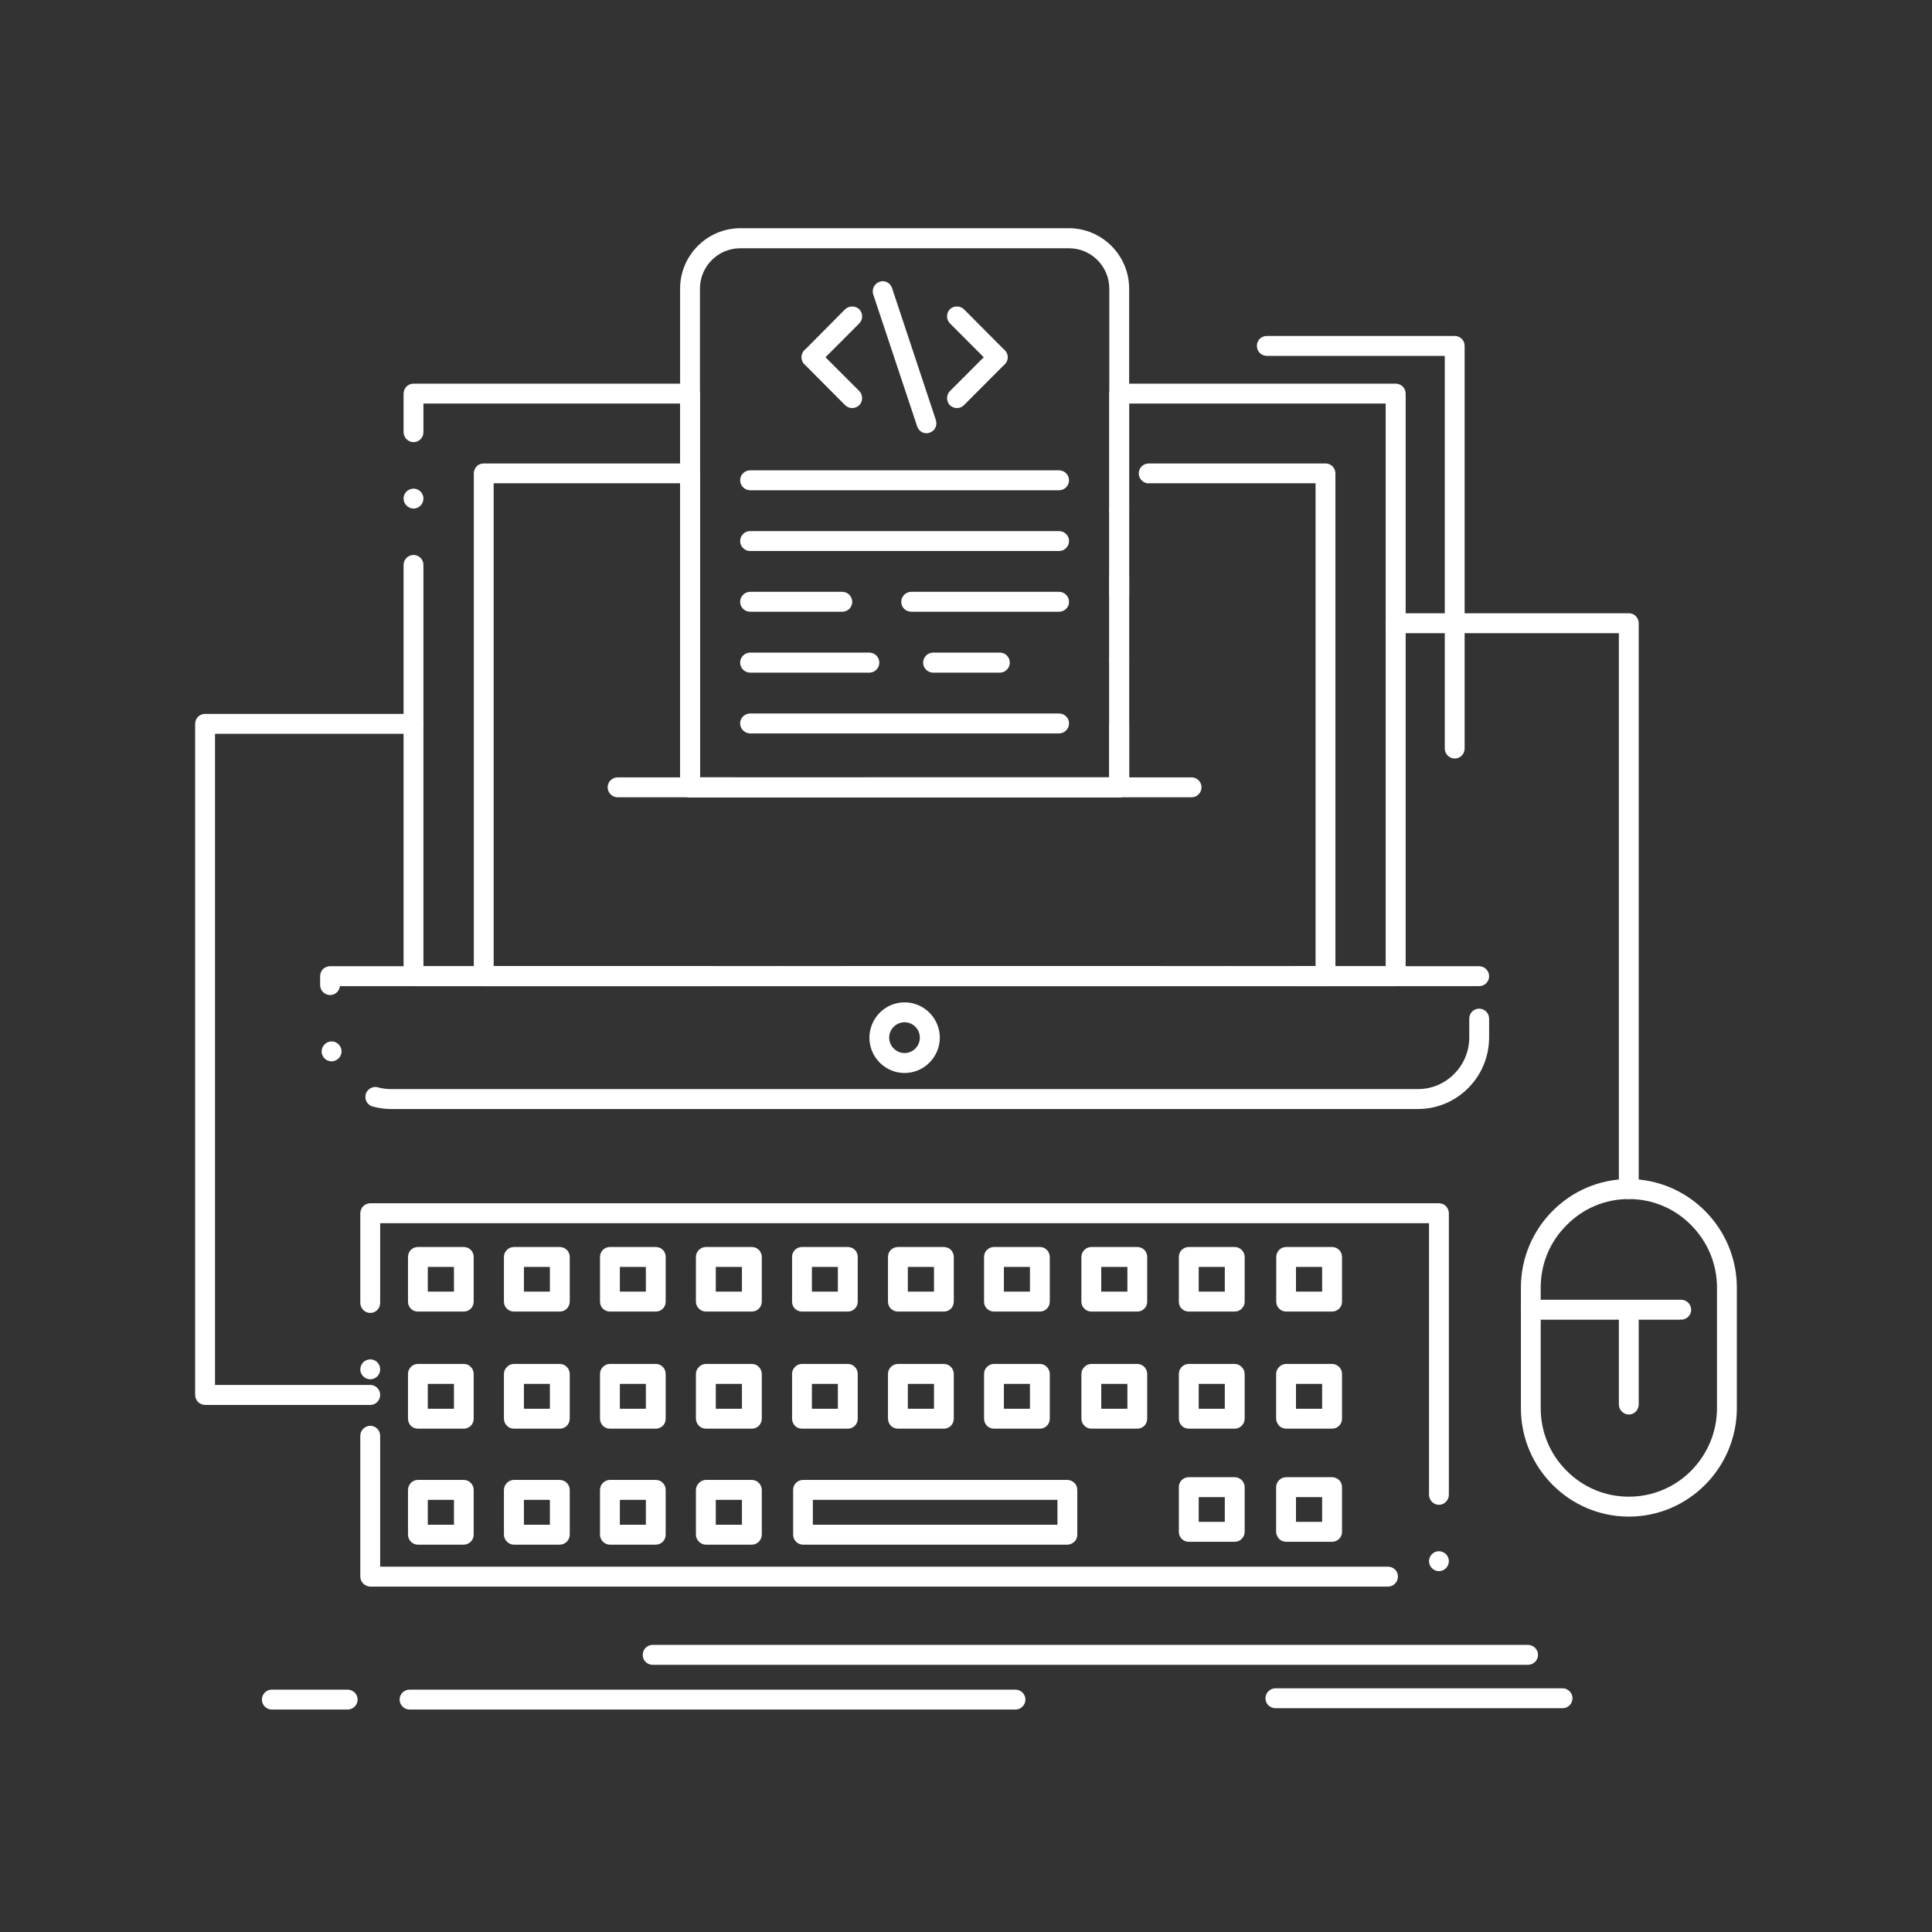 <svg xmlns="http://www.w3.org/2000/svg" xmlns:xlink="http://www.w3.org/1999/xlink" width="112.5" viewBox="0 0 112.5 112.5" height="112.5" preserveAspectRatio="xMidYMid meet"><rect x="0" y="0" width="112.5" height="112.5" fill="#333333" stroke="none"/><defs><clipPath id="clip-0"><path d="M 39 13.297 L 66 13.297 L 66 47 L 39 47 Z M 39 13.297 " clip-rule="nonzero"></path></clipPath><clipPath id="clip-1"><path d="M 88 68 L 101.25 68 L 101.25 89 L 88 89 Z M 88 68 " clip-rule="nonzero"></path></clipPath><clipPath id="clip-2"><path d="M 11.25 41 L 25 41 L 25 82 L 11.25 82 Z M 11.25 41 " clip-rule="nonzero"></path></clipPath><clipPath id="clip-3"><path d="M 23 98 L 60 98 L 60 99.547 L 23 99.547 Z M 23 98 " clip-rule="nonzero"></path></clipPath><clipPath id="clip-4"><path d="M 15 98 L 21 98 L 21 99.547 L 15 99.547 Z M 15 98 " clip-rule="nonzero"></path></clipPath><clipPath id="clip-5"><path d="M 73 98 L 92 98 L 92 99.547 L 73 99.547 Z M 73 98 " clip-rule="nonzero"></path></clipPath></defs><g clip-path="url(#clip-0)"><path fill="rgb(100%, 100%, 100%)" d="M 46.551 46.426 C 46.23 46.426 45.969 46.164 45.969 45.844 C 45.969 45.523 46.23 45.266 46.551 45.266 C 46.871 45.266 47.125 45.523 47.125 45.844 C 47.125 46.164 46.871 46.426 46.551 46.426 Z M 65.168 46.426 L 50.398 46.426 C 50.082 46.426 49.824 46.164 49.824 45.844 C 49.824 45.523 50.082 45.266 50.398 45.266 L 64.594 45.266 L 64.594 16.809 C 64.594 15.512 63.543 14.457 62.25 14.457 L 43.098 14.457 C 41.809 14.457 40.758 15.512 40.758 16.809 L 40.758 45.266 L 42.691 45.266 C 43.012 45.266 43.273 45.523 43.273 45.844 C 43.273 46.164 43.012 46.426 42.691 46.426 L 40.184 46.426 C 40.023 46.426 39.879 46.363 39.77 46.258 C 39.664 46.148 39.602 46.004 39.602 45.844 L 39.602 16.809 C 39.602 14.871 41.172 13.297 43.098 13.289 L 62.25 13.289 C 64.18 13.297 65.75 14.871 65.75 16.809 L 65.75 45.844 C 65.75 46.004 65.688 46.148 65.582 46.258 C 65.473 46.363 65.328 46.426 65.168 46.426 " fill-opacity="1" fill-rule="nonzero"></path></g><path fill="rgb(100%, 100%, 100%)" d="M 69.383 46.426 L 35.965 46.426 C 35.648 46.426 35.383 46.164 35.383 45.844 C 35.383 45.523 35.648 45.266 35.965 45.266 L 69.383 45.266 C 69.703 45.266 69.965 45.523 69.965 45.844 C 69.965 46.164 69.703 46.426 69.383 46.426 " fill-opacity="1" fill-rule="nonzero"></path><path fill="rgb(100%, 100%, 100%)" d="M 61.668 28.547 L 43.68 28.547 C 43.363 28.547 43.098 28.285 43.098 27.965 C 43.098 27.645 43.363 27.387 43.68 27.387 L 61.668 27.387 C 61.988 27.387 62.25 27.645 62.25 27.965 C 62.25 28.285 61.988 28.547 61.668 28.547 " fill-opacity="1" fill-rule="nonzero"></path><path fill="rgb(100%, 100%, 100%)" d="M 61.668 32.086 L 43.68 32.086 C 43.363 32.086 43.098 31.82 43.098 31.508 C 43.098 31.18 43.363 30.926 43.68 30.926 L 61.668 30.926 C 61.988 30.926 62.25 31.18 62.25 31.508 C 62.25 31.82 61.988 32.086 61.668 32.086 " fill-opacity="1" fill-rule="nonzero"></path><path fill="rgb(100%, 100%, 100%)" d="M 61.668 35.621 L 53.062 35.621 C 52.742 35.621 52.48 35.367 52.48 35.047 C 52.48 34.727 52.742 34.461 53.062 34.461 L 61.668 34.461 C 61.988 34.461 62.25 34.727 62.25 35.047 C 62.25 35.367 61.988 35.621 61.668 35.621 " fill-opacity="1" fill-rule="nonzero"></path><path fill="rgb(100%, 100%, 100%)" d="M 50.625 39.168 L 43.68 39.168 C 43.363 39.168 43.098 38.902 43.098 38.586 C 43.098 38.266 43.363 38 43.68 38 L 50.625 38 C 50.941 38 51.203 38.266 51.203 38.586 C 51.203 38.902 50.941 39.168 50.625 39.168 " fill-opacity="1" fill-rule="nonzero"></path><path fill="rgb(100%, 100%, 100%)" d="M 61.668 42.707 L 43.68 42.707 C 43.363 42.707 43.098 42.441 43.098 42.121 C 43.098 41.801 43.363 41.547 43.68 41.547 L 61.668 41.547 C 61.988 41.547 62.25 41.801 62.25 42.121 C 62.25 42.441 61.988 42.707 61.668 42.707 " fill-opacity="1" fill-rule="nonzero"></path><path fill="rgb(100%, 100%, 100%)" d="M 58.227 39.168 L 54.328 39.168 C 54.02 39.168 53.754 38.902 53.754 38.586 C 53.754 38.266 54.02 38 54.328 38 L 58.227 38 C 58.539 38 58.801 38.266 58.801 38.586 C 58.801 38.902 58.539 39.168 58.227 39.168 " fill-opacity="1" fill-rule="nonzero"></path><path fill="rgb(100%, 100%, 100%)" d="M 49.047 35.621 L 43.68 35.621 C 43.363 35.621 43.098 35.367 43.098 35.047 C 43.098 34.727 43.363 34.461 43.68 34.461 L 49.047 34.461 C 49.363 34.461 49.625 34.727 49.625 35.047 C 49.625 35.367 49.363 35.621 49.047 35.621 " fill-opacity="1" fill-rule="nonzero"></path><path fill="rgb(100%, 100%, 100%)" d="M 47.25 21.379 C 47.102 21.379 46.957 21.32 46.844 21.211 C 46.734 21.105 46.68 20.953 46.68 20.801 C 46.68 20.648 46.734 20.496 46.844 20.395 L 49.211 18.008 C 49.438 17.793 49.809 17.793 50.035 18.008 C 50.258 18.242 50.258 18.609 50.035 18.832 L 47.66 21.211 C 47.555 21.32 47.402 21.379 47.25 21.379 " fill-opacity="1" fill-rule="nonzero"></path><path fill="rgb(100%, 100%, 100%)" d="M 49.625 23.762 C 49.469 23.762 49.324 23.699 49.211 23.594 L 46.844 21.211 C 46.734 21.105 46.68 20.953 46.68 20.801 C 46.68 20.648 46.734 20.496 46.844 20.395 C 47.059 20.168 47.441 20.168 47.66 20.395 L 50.035 22.77 C 50.145 22.883 50.199 23.027 50.199 23.18 C 50.199 23.34 50.145 23.484 50.035 23.594 C 49.922 23.699 49.777 23.762 49.625 23.762 " fill-opacity="1" fill-rule="nonzero"></path><path fill="rgb(100%, 100%, 100%)" d="M 58.098 21.379 C 57.941 21.379 57.797 21.32 57.691 21.211 L 55.316 18.832 C 55.207 18.723 55.148 18.578 55.148 18.426 C 55.148 18.266 55.207 18.121 55.309 18.008 C 55.531 17.793 55.914 17.793 56.129 18.008 L 58.504 20.395 C 58.73 20.617 58.73 20.984 58.504 21.211 C 58.395 21.32 58.25 21.379 58.098 21.379 " fill-opacity="1" fill-rule="nonzero"></path><path fill="rgb(100%, 100%, 100%)" d="M 55.723 23.762 C 55.566 23.762 55.422 23.699 55.309 23.594 C 55.207 23.484 55.148 23.34 55.148 23.18 C 55.148 23.027 55.207 22.883 55.316 22.77 L 57.691 20.395 C 57.898 20.168 58.281 20.168 58.504 20.395 C 58.73 20.617 58.73 20.984 58.504 21.211 L 56.129 23.594 C 56.027 23.699 55.875 23.762 55.723 23.762 " fill-opacity="1" fill-rule="nonzero"></path><path fill="rgb(100%, 100%, 100%)" d="M 53.953 25.227 L 53.945 25.227 C 53.699 25.227 53.484 25.066 53.406 24.828 L 50.848 17.145 C 50.75 16.84 50.918 16.512 51.215 16.41 C 51.277 16.383 51.34 16.375 51.395 16.375 C 51.645 16.375 51.867 16.535 51.945 16.777 L 54.496 24.461 C 54.543 24.609 54.535 24.762 54.465 24.906 C 54.402 25.043 54.281 25.148 54.129 25.195 C 54.074 25.219 54.012 25.227 53.953 25.227 " fill-opacity="1" fill-rule="nonzero"></path><path fill="rgb(100%, 100%, 100%)" d="M 21.562 80.316 C 21.246 80.316 20.98 80.055 20.98 79.742 C 20.98 79.414 21.246 79.156 21.562 79.156 C 21.883 79.156 22.137 79.414 22.137 79.742 C 22.137 80.055 21.883 80.316 21.562 80.316 Z M 83.785 87.625 C 83.477 87.625 83.211 87.359 83.211 87.039 L 83.211 71.227 L 22.137 71.227 L 22.137 75.867 C 22.137 76.188 21.883 76.453 21.562 76.453 C 21.246 76.453 20.98 76.188 20.98 75.867 L 20.98 70.652 C 20.98 70.5 21.047 70.348 21.148 70.234 C 21.262 70.129 21.414 70.066 21.562 70.066 L 83.785 70.066 C 83.945 70.066 84.09 70.129 84.199 70.234 C 84.305 70.348 84.367 70.5 84.367 70.652 L 84.367 87.039 C 84.367 87.359 84.105 87.625 83.785 87.625 Z M 83.785 91.488 C 83.477 91.488 83.211 91.227 83.211 90.906 C 83.211 90.586 83.477 90.328 83.785 90.328 C 84.105 90.328 84.367 90.586 84.367 90.906 C 84.367 91.227 84.105 91.488 83.785 91.488 Z M 80.82 92.387 L 21.562 92.387 C 21.414 92.387 21.262 92.32 21.148 92.211 C 21.047 92.105 20.98 91.953 20.98 91.801 L 20.98 83.605 C 20.98 83.289 21.246 83.023 21.562 83.023 C 21.883 83.023 22.137 83.289 22.137 83.605 L 22.137 91.227 L 80.82 91.227 C 81.148 91.227 81.402 91.48 81.402 91.801 C 81.402 92.121 81.148 92.387 80.82 92.387 " fill-opacity="1" fill-rule="nonzero"></path><path fill="rgb(100%, 100%, 100%)" d="M 47.332 88.785 L 61.574 88.785 L 61.574 87.336 L 47.332 87.336 Z M 62.156 89.945 L 46.758 89.945 C 46.605 89.945 46.453 89.883 46.352 89.77 C 46.238 89.664 46.184 89.512 46.184 89.359 L 46.184 86.762 C 46.184 86.609 46.238 86.457 46.352 86.352 C 46.453 86.238 46.605 86.176 46.758 86.176 L 62.156 86.176 C 62.309 86.176 62.449 86.238 62.562 86.352 C 62.676 86.457 62.73 86.609 62.73 86.762 L 62.73 89.359 C 62.73 89.512 62.676 89.664 62.562 89.77 C 62.449 89.883 62.309 89.945 62.156 89.945 " fill-opacity="1" fill-rule="nonzero"></path><path fill="rgb(100%, 100%, 100%)" d="M 41.68 88.785 L 43.203 88.785 L 43.203 87.336 L 41.68 87.336 Z M 43.777 89.945 L 41.105 89.945 C 40.957 89.945 40.805 89.883 40.699 89.77 C 40.59 89.664 40.523 89.512 40.523 89.359 L 40.523 86.762 C 40.523 86.609 40.59 86.457 40.699 86.352 C 40.805 86.238 40.957 86.176 41.105 86.176 L 43.777 86.176 C 43.938 86.176 44.078 86.238 44.191 86.352 C 44.293 86.457 44.359 86.609 44.359 86.762 L 44.359 89.359 C 44.359 89.512 44.293 89.664 44.191 89.77 C 44.078 89.883 43.938 89.945 43.777 89.945 " fill-opacity="1" fill-rule="nonzero"></path><path fill="rgb(100%, 100%, 100%)" d="M 36.094 88.785 L 37.609 88.785 L 37.609 87.336 L 36.094 87.336 Z M 38.191 89.945 L 35.512 89.945 C 35.359 89.945 35.219 89.883 35.105 89.77 C 35 89.664 34.938 89.512 34.938 89.359 L 34.938 86.762 C 34.938 86.609 35 86.457 35.105 86.352 C 35.219 86.238 35.359 86.176 35.512 86.176 L 38.191 86.176 C 38.34 86.176 38.492 86.238 38.598 86.352 C 38.707 86.457 38.762 86.609 38.762 86.762 L 38.762 89.359 C 38.762 89.512 38.707 89.664 38.598 89.77 C 38.492 89.883 38.34 89.945 38.191 89.945 " fill-opacity="1" fill-rule="nonzero"></path><path fill="rgb(100%, 100%, 100%)" d="M 30.508 88.785 L 32.02 88.785 L 32.02 87.336 L 30.508 87.336 Z M 32.594 89.945 L 29.926 89.945 C 29.773 89.945 29.621 89.883 29.52 89.77 C 29.406 89.664 29.344 89.512 29.344 89.359 L 29.344 86.762 C 29.344 86.609 29.406 86.457 29.52 86.352 C 29.621 86.238 29.773 86.176 29.926 86.176 L 32.594 86.176 C 32.746 86.176 32.898 86.238 33.008 86.352 C 33.113 86.457 33.176 86.609 33.176 86.762 L 33.176 89.359 C 33.176 89.512 33.113 89.664 33.008 89.77 C 32.898 89.883 32.754 89.945 32.594 89.945 " fill-opacity="1" fill-rule="nonzero"></path><path fill="rgb(100%, 100%, 100%)" d="M 24.91 88.785 L 26.434 88.785 L 26.434 87.336 L 24.91 87.336 Z M 27.008 89.945 L 24.328 89.945 C 24.18 89.945 24.035 89.883 23.922 89.77 C 23.82 89.664 23.758 89.512 23.758 89.359 L 23.758 86.762 C 23.758 86.609 23.82 86.457 23.922 86.352 C 24.027 86.238 24.18 86.176 24.328 86.176 L 27.008 86.176 C 27.16 86.176 27.312 86.238 27.414 86.352 C 27.527 86.457 27.582 86.609 27.582 86.762 L 27.582 89.359 C 27.582 89.512 27.527 89.664 27.414 89.77 C 27.301 89.883 27.16 89.945 27.008 89.945 " fill-opacity="1" fill-rule="nonzero"></path><path fill="rgb(100%, 100%, 100%)" d="M 58.457 82.031 L 59.973 82.031 L 59.973 80.582 L 58.457 80.582 Z M 60.555 83.191 L 57.875 83.191 C 57.723 83.191 57.582 83.129 57.469 83.023 C 57.359 82.91 57.301 82.758 57.301 82.605 L 57.301 80.008 C 57.301 79.855 57.359 79.703 57.469 79.598 C 57.582 79.484 57.723 79.422 57.875 79.422 L 60.555 79.422 C 60.707 79.422 60.855 79.484 60.961 79.598 C 61.062 79.703 61.129 79.855 61.129 80.008 L 61.129 82.605 C 61.129 82.766 61.07 82.91 60.961 83.023 C 60.855 83.129 60.707 83.191 60.555 83.191 " fill-opacity="1" fill-rule="nonzero"></path><path fill="rgb(100%, 100%, 100%)" d="M 52.863 82.031 L 54.387 82.031 L 54.387 80.582 L 52.863 80.582 Z M 54.957 83.191 L 52.289 83.191 C 52.137 83.191 51.984 83.129 51.875 83.023 C 51.77 82.91 51.707 82.758 51.707 82.605 L 51.707 80.008 C 51.707 79.855 51.77 79.703 51.875 79.598 C 51.984 79.484 52.137 79.422 52.289 79.422 L 54.957 79.422 C 55.109 79.422 55.262 79.484 55.375 79.598 C 55.477 79.703 55.539 79.855 55.539 80.008 L 55.539 82.605 C 55.539 82.766 55.477 82.91 55.375 83.023 C 55.262 83.129 55.117 83.191 54.957 83.191 " fill-opacity="1" fill-rule="nonzero"></path><path fill="rgb(100%, 100%, 100%)" d="M 47.277 82.031 L 48.789 82.031 L 48.789 80.582 L 47.277 80.582 Z M 49.371 83.191 L 46.695 83.191 C 46.543 83.191 46.398 83.129 46.289 83.023 C 46.184 82.91 46.121 82.758 46.121 82.605 L 46.121 80.008 C 46.121 79.855 46.184 79.703 46.289 79.598 C 46.398 79.484 46.543 79.422 46.695 79.422 L 49.371 79.422 C 49.523 79.422 49.676 79.484 49.777 79.598 C 49.891 79.703 49.945 79.855 49.945 80.008 L 49.945 82.605 C 49.945 82.766 49.891 82.91 49.777 83.023 C 49.676 83.129 49.523 83.191 49.371 83.191 " fill-opacity="1" fill-rule="nonzero"></path><path fill="rgb(100%, 100%, 100%)" d="M 41.68 82.031 L 43.203 82.031 L 43.203 80.582 L 41.68 80.582 Z M 43.777 83.191 L 41.105 83.191 C 40.957 83.191 40.805 83.129 40.699 83.023 C 40.59 82.91 40.523 82.758 40.523 82.605 L 40.523 80.008 C 40.523 79.855 40.59 79.703 40.699 79.598 C 40.805 79.484 40.957 79.422 41.105 79.422 L 43.777 79.422 C 43.938 79.422 44.078 79.484 44.191 79.598 C 44.293 79.703 44.359 79.855 44.359 80.008 L 44.359 82.605 C 44.359 82.766 44.293 82.91 44.191 83.023 C 44.078 83.129 43.938 83.191 43.777 83.191 " fill-opacity="1" fill-rule="nonzero"></path><path fill="rgb(100%, 100%, 100%)" d="M 36.094 82.031 L 37.609 82.031 L 37.609 80.582 L 36.094 80.582 Z M 38.191 83.191 L 35.512 83.191 C 35.359 83.191 35.219 83.129 35.105 83.023 C 35 82.91 34.938 82.758 34.938 82.605 L 34.938 80.008 C 34.938 79.855 35 79.703 35.105 79.598 C 35.219 79.484 35.359 79.422 35.512 79.422 L 38.191 79.422 C 38.34 79.422 38.492 79.484 38.598 79.598 C 38.707 79.703 38.762 79.855 38.762 80.008 L 38.762 82.605 C 38.762 82.766 38.707 82.91 38.598 83.023 C 38.484 83.129 38.34 83.191 38.191 83.191 " fill-opacity="1" fill-rule="nonzero"></path><path fill="rgb(100%, 100%, 100%)" d="M 30.508 82.031 L 32.02 82.031 L 32.02 80.582 L 30.508 80.582 Z M 32.594 83.191 L 29.926 83.191 C 29.773 83.191 29.621 83.129 29.52 83.023 C 29.406 82.91 29.344 82.758 29.344 82.605 L 29.344 80.008 C 29.344 79.855 29.406 79.703 29.52 79.598 C 29.621 79.484 29.773 79.422 29.926 79.422 L 32.594 79.422 C 32.746 79.422 32.898 79.484 33.008 79.598 C 33.113 79.703 33.176 79.855 33.176 80.008 L 33.176 82.605 C 33.176 82.766 33.113 82.91 33.008 83.023 C 32.898 83.129 32.754 83.191 32.594 83.191 " fill-opacity="1" fill-rule="nonzero"></path><path fill="rgb(100%, 100%, 100%)" d="M 24.91 82.031 L 26.434 82.031 L 26.434 80.582 L 24.91 80.582 Z M 27.008 83.191 L 24.328 83.191 C 24.18 83.191 24.035 83.129 23.922 83.023 C 23.82 82.91 23.758 82.758 23.758 82.605 L 23.758 80.008 C 23.758 79.855 23.82 79.703 23.922 79.598 C 24.027 79.484 24.18 79.422 24.328 79.422 L 27.008 79.422 C 27.16 79.422 27.312 79.484 27.414 79.598 C 27.527 79.703 27.582 79.855 27.582 80.008 L 27.582 82.605 C 27.582 82.766 27.527 82.91 27.414 83.023 C 27.301 83.129 27.16 83.191 27.008 83.191 " fill-opacity="1" fill-rule="nonzero"></path><path fill="rgb(100%, 100%, 100%)" d="M 58.457 75.211 L 59.973 75.211 L 59.973 73.773 L 58.457 73.773 Z M 60.555 76.371 L 57.875 76.371 C 57.723 76.371 57.582 76.316 57.469 76.203 C 57.359 76.102 57.301 75.949 57.301 75.797 L 57.301 73.195 C 57.301 73.035 57.359 72.891 57.469 72.781 C 57.582 72.676 57.723 72.613 57.875 72.613 L 60.555 72.613 C 60.707 72.613 60.855 72.676 60.961 72.781 C 61.062 72.891 61.129 73.035 61.129 73.195 L 61.129 75.797 C 61.129 75.949 61.07 76.094 60.961 76.203 C 60.855 76.316 60.707 76.371 60.555 76.371 " fill-opacity="1" fill-rule="nonzero"></path><path fill="rgb(100%, 100%, 100%)" d="M 52.863 75.211 L 54.387 75.211 L 54.387 73.773 L 52.863 73.773 Z M 54.957 76.371 L 52.289 76.371 C 52.137 76.371 51.984 76.316 51.875 76.203 C 51.77 76.102 51.707 75.949 51.707 75.797 L 51.707 73.195 C 51.707 73.035 51.77 72.891 51.875 72.781 C 51.984 72.676 52.137 72.613 52.289 72.613 L 54.957 72.613 C 55.109 72.613 55.262 72.676 55.375 72.781 C 55.477 72.891 55.539 73.035 55.539 73.195 L 55.539 75.797 C 55.539 75.949 55.477 76.094 55.375 76.203 C 55.262 76.316 55.117 76.371 54.957 76.371 " fill-opacity="1" fill-rule="nonzero"></path><path fill="rgb(100%, 100%, 100%)" d="M 47.277 75.211 L 48.789 75.211 L 48.789 73.773 L 47.277 73.773 Z M 49.371 76.371 L 46.695 76.371 C 46.543 76.371 46.398 76.316 46.289 76.203 C 46.184 76.102 46.121 75.949 46.121 75.797 L 46.121 73.195 C 46.121 73.035 46.184 72.891 46.289 72.781 C 46.398 72.676 46.543 72.613 46.695 72.613 L 49.371 72.613 C 49.523 72.613 49.676 72.676 49.777 72.781 C 49.891 72.891 49.945 73.035 49.945 73.195 L 49.945 75.797 C 49.945 75.949 49.891 76.094 49.777 76.203 C 49.668 76.316 49.523 76.371 49.371 76.371 " fill-opacity="1" fill-rule="nonzero"></path><path fill="rgb(100%, 100%, 100%)" d="M 41.68 75.211 L 43.203 75.211 L 43.203 73.773 L 41.68 73.773 Z M 43.777 76.371 L 41.105 76.371 C 40.957 76.371 40.805 76.316 40.699 76.203 C 40.59 76.102 40.523 75.949 40.523 75.797 L 40.523 73.195 C 40.523 73.035 40.59 72.891 40.699 72.781 C 40.805 72.676 40.957 72.613 41.105 72.613 L 43.777 72.613 C 43.938 72.613 44.078 72.676 44.191 72.781 C 44.293 72.891 44.359 73.035 44.359 73.195 L 44.359 75.797 C 44.359 75.949 44.293 76.094 44.191 76.203 C 44.078 76.316 43.938 76.371 43.777 76.371 " fill-opacity="1" fill-rule="nonzero"></path><path fill="rgb(100%, 100%, 100%)" d="M 36.094 75.211 L 37.609 75.211 L 37.609 73.773 L 36.094 73.773 Z M 38.191 76.371 L 35.512 76.371 C 35.359 76.371 35.219 76.316 35.105 76.203 C 35 76.102 34.938 75.949 34.938 75.797 L 34.938 73.195 C 34.938 73.035 35 72.891 35.105 72.781 C 35.219 72.676 35.359 72.613 35.512 72.613 L 38.191 72.613 C 38.34 72.613 38.492 72.676 38.598 72.781 C 38.707 72.891 38.762 73.035 38.762 73.195 L 38.762 75.797 C 38.762 75.949 38.707 76.094 38.598 76.203 C 38.484 76.316 38.34 76.371 38.191 76.371 " fill-opacity="1" fill-rule="nonzero"></path><path fill="rgb(100%, 100%, 100%)" d="M 30.508 75.211 L 32.02 75.211 L 32.02 73.773 L 30.508 73.773 Z M 32.594 76.371 L 29.926 76.371 C 29.773 76.371 29.621 76.316 29.52 76.203 C 29.406 76.102 29.344 75.949 29.344 75.797 L 29.344 73.195 C 29.344 73.035 29.406 72.891 29.52 72.781 C 29.621 72.676 29.773 72.613 29.926 72.613 L 32.594 72.613 C 32.746 72.613 32.898 72.676 33.008 72.781 C 33.113 72.891 33.176 73.035 33.176 73.195 L 33.176 75.797 C 33.176 75.949 33.113 76.094 33.008 76.203 C 32.898 76.316 32.754 76.371 32.594 76.371 " fill-opacity="1" fill-rule="nonzero"></path><path fill="rgb(100%, 100%, 100%)" d="M 24.91 75.211 L 26.434 75.211 L 26.434 73.773 L 24.91 73.773 Z M 27.008 76.371 L 24.328 76.371 C 24.18 76.371 24.027 76.316 23.922 76.203 C 23.82 76.102 23.758 75.949 23.758 75.797 L 23.758 73.195 C 23.758 73.035 23.82 72.891 23.922 72.781 C 24.035 72.676 24.18 72.613 24.328 72.613 L 27.008 72.613 C 27.16 72.613 27.312 72.676 27.414 72.781 C 27.527 72.891 27.582 73.035 27.582 73.195 L 27.582 75.797 C 27.582 75.949 27.527 76.094 27.414 76.203 C 27.301 76.316 27.16 76.371 27.008 76.371 " fill-opacity="1" fill-rule="nonzero"></path><path fill="rgb(100%, 100%, 100%)" d="M 64.125 82.031 L 65.648 82.031 L 65.648 80.582 L 64.125 80.582 Z M 66.23 83.191 L 63.551 83.191 C 63.398 83.191 63.246 83.129 63.145 83.023 C 63.031 82.91 62.969 82.758 62.969 82.605 L 62.969 80.008 C 62.969 79.855 63.031 79.703 63.145 79.598 C 63.246 79.484 63.398 79.422 63.551 79.422 L 66.23 79.422 C 66.379 79.422 66.523 79.484 66.637 79.598 C 66.738 79.703 66.801 79.855 66.801 80.008 L 66.801 82.605 C 66.801 82.766 66.746 82.91 66.637 83.023 C 66.523 83.129 66.379 83.191 66.23 83.191 " fill-opacity="1" fill-rule="nonzero"></path><path fill="rgb(100%, 100%, 100%)" d="M 64.125 75.211 L 65.648 75.211 L 65.648 73.773 L 64.125 73.773 Z M 66.23 76.371 L 63.551 76.371 C 63.398 76.371 63.246 76.316 63.145 76.203 C 63.031 76.102 62.969 75.949 62.969 75.797 L 62.969 73.195 C 62.969 73.035 63.031 72.891 63.145 72.781 C 63.246 72.676 63.398 72.613 63.551 72.613 L 66.23 72.613 C 66.379 72.613 66.523 72.676 66.637 72.781 C 66.738 72.891 66.801 73.035 66.801 73.195 L 66.801 75.797 C 66.801 75.949 66.746 76.094 66.637 76.203 C 66.523 76.316 66.379 76.371 66.23 76.371 " fill-opacity="1" fill-rule="nonzero"></path><path fill="rgb(100%, 100%, 100%)" d="M 69.801 82.031 L 71.32 82.031 L 71.32 80.582 L 69.801 80.582 Z M 71.895 83.191 L 69.219 83.191 C 69.066 83.191 68.922 83.129 68.812 83.023 C 68.699 82.91 68.645 82.758 68.645 82.605 L 68.645 80.008 C 68.645 79.855 68.699 79.703 68.812 79.598 C 68.922 79.484 69.066 79.422 69.219 79.422 L 71.895 79.422 C 72.047 79.422 72.199 79.484 72.301 79.598 C 72.414 79.703 72.477 79.855 72.477 80.008 L 72.477 82.605 C 72.477 82.766 72.414 82.91 72.301 83.023 C 72.199 83.129 72.047 83.191 71.895 83.191 " fill-opacity="1" fill-rule="nonzero"></path><path fill="rgb(100%, 100%, 100%)" d="M 69.801 75.211 L 71.32 75.211 L 71.32 73.773 L 69.801 73.773 Z M 71.895 76.371 L 69.219 76.371 C 69.066 76.371 68.922 76.316 68.812 76.203 C 68.699 76.102 68.645 75.949 68.645 75.797 L 68.645 73.195 C 68.645 73.035 68.699 72.891 68.812 72.781 C 68.922 72.676 69.066 72.613 69.219 72.613 L 71.895 72.613 C 72.047 72.613 72.199 72.676 72.301 72.781 C 72.414 72.891 72.477 73.035 72.477 73.195 L 72.477 75.797 C 72.477 75.949 72.414 76.094 72.301 76.203 C 72.199 76.316 72.047 76.371 71.895 76.371 " fill-opacity="1" fill-rule="nonzero"></path><path fill="rgb(100%, 100%, 100%)" d="M 75.465 82.031 L 76.988 82.031 L 76.988 80.582 L 75.465 80.582 Z M 77.57 83.191 L 74.898 83.191 C 74.742 83.191 74.59 83.129 74.484 83.023 C 74.383 82.91 74.309 82.758 74.309 82.605 L 74.309 80.008 C 74.309 79.855 74.375 79.703 74.484 79.598 C 74.59 79.484 74.742 79.422 74.898 79.422 L 77.57 79.422 C 77.723 79.422 77.863 79.484 77.977 79.598 C 78.09 79.703 78.145 79.855 78.145 80.008 L 78.145 82.605 C 78.145 82.766 78.09 82.91 77.977 83.023 C 77.863 83.129 77.723 83.191 77.57 83.191 " fill-opacity="1" fill-rule="nonzero"></path><path fill="rgb(100%, 100%, 100%)" d="M 75.465 75.211 L 76.988 75.211 L 76.988 73.773 L 75.465 73.773 Z M 77.57 76.371 L 74.891 76.371 C 74.742 76.371 74.59 76.316 74.484 76.203 C 74.383 76.102 74.316 75.949 74.316 75.797 L 74.316 73.195 C 74.316 73.035 74.383 72.891 74.484 72.781 C 74.59 72.676 74.742 72.613 74.891 72.613 L 77.57 72.613 C 77.723 72.613 77.863 72.676 77.977 72.781 C 78.09 72.891 78.145 73.035 78.145 73.195 L 78.145 75.797 C 78.145 75.949 78.09 76.094 77.977 76.203 C 77.863 76.316 77.723 76.371 77.57 76.371 " fill-opacity="1" fill-rule="nonzero"></path><path fill="rgb(100%, 100%, 100%)" d="M 69.801 88.617 L 71.32 88.617 L 71.32 87.176 L 69.801 87.176 Z M 71.895 89.777 L 69.219 89.777 C 69.066 89.777 68.922 89.723 68.812 89.609 C 68.699 89.496 68.645 89.352 68.645 89.199 L 68.645 86.594 C 68.645 86.441 68.699 86.297 68.812 86.184 C 68.922 86.082 69.066 86.016 69.219 86.016 L 71.895 86.016 C 72.047 86.016 72.199 86.082 72.301 86.184 C 72.414 86.297 72.477 86.441 72.477 86.594 L 72.477 89.199 C 72.477 89.352 72.414 89.496 72.301 89.609 C 72.199 89.723 72.047 89.777 71.895 89.777 " fill-opacity="1" fill-rule="nonzero"></path><path fill="rgb(100%, 100%, 100%)" d="M 75.465 88.617 L 76.988 88.617 L 76.988 87.176 L 75.465 87.176 Z M 77.57 89.777 L 74.898 89.777 C 74.742 89.777 74.59 89.723 74.484 89.609 C 74.383 89.496 74.309 89.352 74.309 89.199 L 74.309 86.594 C 74.309 86.441 74.375 86.297 74.484 86.184 C 74.59 86.082 74.742 86.016 74.898 86.016 L 77.57 86.016 C 77.723 86.016 77.863 86.082 77.977 86.184 C 78.09 86.297 78.145 86.441 78.145 86.594 L 78.145 89.199 C 78.145 89.352 78.09 89.496 77.977 89.609 C 77.863 89.723 77.723 89.777 77.57 89.777 " fill-opacity="1" fill-rule="nonzero"></path><g clip-path="url(#clip-1)"><path fill="rgb(100%, 100%, 100%)" d="M 94.848 69.82 C 93.477 69.82 92.195 70.355 91.223 71.34 C 90.242 72.316 89.715 73.605 89.715 74.973 L 89.715 82 C 89.715 83.367 90.242 84.664 91.223 85.641 C 92.195 86.617 93.477 87.152 94.848 87.152 C 96.211 87.152 97.504 86.617 98.477 85.641 C 99.441 84.656 99.98 83.367 99.98 82 L 99.98 74.973 C 99.98 73.605 99.441 72.316 98.477 71.34 C 97.504 70.355 96.211 69.82 94.848 69.82 Z M 94.848 88.312 C 91.383 88.312 88.562 85.48 88.562 82 L 88.562 74.973 C 88.562 71.5 91.383 68.656 94.848 68.656 C 98.309 68.668 101.129 71.5 101.137 74.973 L 101.137 82 C 101.129 85.48 98.309 88.312 94.848 88.312 " fill-opacity="1" fill-rule="nonzero"></path></g><path fill="rgb(100%, 100%, 100%)" d="M 97.895 76.844 L 89.133 76.844 C 88.816 76.844 88.562 76.59 88.562 76.27 C 88.562 75.949 88.816 75.684 89.133 75.684 L 97.895 75.684 C 98.211 75.684 98.477 75.949 98.477 76.27 C 98.477 76.59 98.211 76.844 97.895 76.844 " fill-opacity="1" fill-rule="nonzero"></path><path fill="rgb(100%, 100%, 100%)" d="M 94.848 82.367 C 94.531 82.367 94.266 82.102 94.266 81.781 L 94.266 76.27 C 94.266 75.949 94.531 75.684 94.848 75.684 C 95.168 75.684 95.422 75.949 95.422 76.27 L 95.422 81.781 C 95.422 82.102 95.168 82.367 94.848 82.367 " fill-opacity="1" fill-rule="nonzero"></path><path fill="rgb(100%, 100%, 100%)" d="M 94.848 69.82 C 94.531 69.82 94.266 69.562 94.266 69.242 L 94.266 36.871 L 81.27 36.871 C 80.949 36.871 80.688 36.605 80.688 36.289 C 80.688 35.969 80.949 35.711 81.27 35.711 L 94.848 35.711 C 94.992 35.711 95.152 35.766 95.254 35.879 C 95.359 35.992 95.422 36.137 95.422 36.289 L 95.422 69.242 C 95.422 69.562 95.168 69.82 94.848 69.82 " fill-opacity="1" fill-rule="nonzero"></path><g clip-path="url(#clip-2)"><path fill="rgb(100%, 100%, 100%)" d="M 21.562 81.809 L 11.938 81.809 C 11.793 81.809 11.641 81.742 11.531 81.637 C 11.426 81.527 11.363 81.383 11.363 81.223 L 11.363 42.152 C 11.363 41.992 11.426 41.84 11.531 41.738 C 11.641 41.633 11.785 41.57 11.938 41.57 L 24.082 41.57 C 24.402 41.57 24.656 41.824 24.656 42.152 C 24.656 42.465 24.402 42.73 24.082 42.73 L 12.52 42.73 L 12.52 80.645 L 21.562 80.645 C 21.883 80.645 22.137 80.91 22.137 81.223 C 22.137 81.543 21.883 81.809 21.562 81.809 " fill-opacity="1" fill-rule="nonzero"></path></g><path fill="rgb(100%, 100%, 100%)" d="M 88.977 96.941 L 38 96.941 C 37.68 96.941 37.426 96.684 37.426 96.363 C 37.426 96.043 37.68 95.781 38 95.781 L 88.977 95.781 C 89.293 95.781 89.559 96.043 89.559 96.363 C 89.559 96.684 89.293 96.941 88.977 96.941 " fill-opacity="1" fill-rule="nonzero"></path><g clip-path="url(#clip-3)"><path fill="rgb(100%, 100%, 100%)" d="M 59.129 99.547 L 23.852 99.547 C 23.531 99.547 23.27 99.285 23.27 98.965 C 23.27 98.645 23.531 98.387 23.852 98.387 L 59.129 98.387 C 59.445 98.387 59.711 98.645 59.711 98.965 C 59.711 99.285 59.445 99.547 59.129 99.547 " fill-opacity="1" fill-rule="nonzero"></path></g><g clip-path="url(#clip-4)"><path fill="rgb(100%, 100%, 100%)" d="M 20.242 99.547 L 15.824 99.547 C 15.516 99.547 15.25 99.285 15.25 98.965 C 15.25 98.645 15.516 98.387 15.824 98.387 L 20.242 98.387 C 20.559 98.387 20.824 98.645 20.824 98.965 C 20.824 99.285 20.559 99.547 20.242 99.547 " fill-opacity="1" fill-rule="nonzero"></path></g><g clip-path="url(#clip-5)"><path fill="rgb(100%, 100%, 100%)" d="M 90.992 99.469 L 74.27 99.469 C 73.953 99.469 73.688 99.211 73.688 98.891 C 73.688 98.574 73.953 98.309 74.27 98.309 L 90.992 98.309 C 91.301 98.309 91.566 98.574 91.566 98.891 C 91.566 99.211 91.301 99.469 90.992 99.469 " fill-opacity="1" fill-rule="nonzero"></path></g><path fill="rgb(100%, 100%, 100%)" d="M 19.223 57.941 C 18.902 57.941 18.641 57.68 18.641 57.359 L 18.641 56.848 C 18.641 56.695 18.703 56.543 18.805 56.43 C 18.918 56.324 19.07 56.262 19.223 56.262 L 86.129 56.262 C 86.449 56.262 86.711 56.527 86.711 56.848 C 86.711 57.168 86.449 57.422 86.129 57.422 L 19.793 57.422 C 19.762 57.719 19.516 57.941 19.223 57.941 Z M 19.309 61.801 C 19.039 61.801 18.805 61.617 18.742 61.352 C 18.711 61.199 18.734 61.047 18.824 60.91 C 18.902 60.785 19.031 60.695 19.18 60.656 C 19.223 60.648 19.27 60.641 19.309 60.641 C 19.578 60.641 19.812 60.832 19.875 61.094 C 19.945 61.406 19.746 61.711 19.438 61.785 C 19.395 61.801 19.348 61.801 19.309 61.801 Z M 82.566 64.578 L 22.777 64.578 C 22.418 64.578 22.051 64.527 21.707 64.434 C 21.699 64.434 21.699 64.434 21.699 64.434 C 21.445 64.359 21.27 64.129 21.277 63.871 C 21.277 63.816 21.285 63.77 21.293 63.719 C 21.379 63.426 21.699 63.23 22.004 63.312 L 22.012 63.312 C 22.012 63.312 22.012 63.312 22.012 63.32 C 22.258 63.383 22.52 63.418 22.777 63.418 L 82.566 63.418 C 84.211 63.418 85.547 62.07 85.555 60.422 L 85.555 59.312 C 85.555 58.992 85.812 58.734 86.129 58.734 C 86.449 58.734 86.711 58.992 86.711 59.312 L 86.711 60.422 C 86.703 62.711 84.855 64.578 82.566 64.578 " fill-opacity="1" fill-rule="nonzero"></path><path fill="rgb(100%, 100%, 100%)" d="M 24.082 29.613 C 23.766 29.613 23.5 29.348 23.5 29.027 C 23.5 28.707 23.766 28.453 24.082 28.453 C 24.395 28.453 24.656 28.707 24.656 29.027 C 24.656 29.348 24.402 29.613 24.082 29.613 Z M 65.168 39.031 C 64.852 39.031 64.594 38.777 64.594 38.457 C 64.594 38.137 64.852 37.871 65.168 37.871 C 65.488 37.871 65.75 38.137 65.75 38.457 C 65.75 38.777 65.488 39.031 65.168 39.031 Z M 65.168 46.426 L 40.184 46.426 C 40.023 46.426 39.879 46.363 39.77 46.258 C 39.664 46.148 39.602 46.004 39.602 45.844 L 39.602 23.5 L 24.656 23.5 L 24.656 25.164 C 24.656 25.484 24.402 25.746 24.082 25.746 C 23.766 25.746 23.5 25.484 23.5 25.164 L 23.5 22.922 C 23.5 22.77 23.566 22.617 23.668 22.508 C 23.781 22.402 23.922 22.34 24.082 22.34 L 40.184 22.34 C 40.332 22.34 40.477 22.402 40.59 22.508 C 40.691 22.617 40.758 22.77 40.758 22.922 L 40.758 45.266 L 64.594 45.266 L 64.594 42.32 C 64.594 42 64.852 41.746 65.168 41.746 C 65.488 41.746 65.75 42 65.75 42.32 L 65.75 45.844 C 65.75 46.004 65.688 46.148 65.582 46.258 C 65.473 46.363 65.328 46.426 65.168 46.426 Z M 67.633 57.422 L 24.082 57.422 C 23.922 57.422 23.781 57.359 23.668 57.254 C 23.566 57.148 23.5 57 23.5 56.848 L 23.5 32.895 C 23.5 32.574 23.766 32.316 24.082 32.316 C 24.402 32.316 24.656 32.574 24.656 32.895 L 24.656 56.262 L 67.633 56.262 C 67.949 56.262 68.215 56.527 68.215 56.848 C 68.215 57.168 67.949 57.422 67.633 57.422 Z M 71.488 57.422 C 71.172 57.422 70.906 57.168 70.906 56.848 C 70.906 56.527 71.172 56.262 71.488 56.262 C 71.809 56.262 72.062 56.527 72.062 56.848 C 72.062 57.168 71.809 57.422 71.488 57.422 Z M 81.27 57.422 L 75.34 57.422 C 75.02 57.422 74.766 57.168 74.766 56.848 C 74.766 56.527 75.02 56.262 75.34 56.262 L 80.688 56.262 L 80.688 23.5 L 65.75 23.5 L 65.75 34.582 C 65.75 34.902 65.488 35.168 65.168 35.168 C 64.852 35.168 64.594 34.902 64.594 34.582 L 64.594 22.922 C 64.594 22.77 64.652 22.617 64.762 22.508 C 64.867 22.402 65.016 22.34 65.168 22.34 L 81.27 22.34 C 81.418 22.34 81.57 22.402 81.684 22.508 C 81.785 22.617 81.852 22.77 81.852 22.922 L 81.852 56.848 C 81.852 57 81.785 57.141 81.684 57.254 C 81.57 57.367 81.426 57.422 81.27 57.422 " fill-opacity="1" fill-rule="nonzero"></path><path fill="rgb(100%, 100%, 100%)" d="M 65.168 30.285 C 64.852 30.285 64.594 30.027 64.594 29.711 C 64.594 29.391 64.852 29.125 65.168 29.125 C 65.488 29.125 65.75 29.391 65.75 29.711 C 65.75 30.027 65.488 30.285 65.168 30.285 Z M 41.504 57.422 L 28.172 57.422 C 28.012 57.422 27.859 57.359 27.758 57.254 C 27.652 57.148 27.59 57 27.59 56.848 L 27.59 27.562 C 27.59 27.414 27.652 27.262 27.758 27.156 C 27.859 27.043 28.012 26.988 28.172 26.988 L 40.184 26.988 C 40.332 26.988 40.477 27.043 40.59 27.156 C 40.691 27.262 40.758 27.414 40.758 27.562 L 40.758 45.266 L 64.594 45.266 L 64.594 33.574 C 64.594 33.254 64.852 33 65.168 33 C 65.488 33 65.75 33.254 65.75 33.574 L 65.75 45.844 C 65.75 46.004 65.688 46.148 65.582 46.258 C 65.473 46.363 65.328 46.426 65.168 46.426 L 40.184 46.426 C 40.023 46.426 39.879 46.363 39.77 46.258 C 39.664 46.148 39.602 46.004 39.602 45.844 L 39.602 28.141 L 28.746 28.141 L 28.746 56.262 L 41.504 56.262 C 41.824 56.262 42.078 56.527 42.078 56.848 C 42.078 57.168 41.824 57.422 41.504 57.422 Z M 45.355 57.422 C 45.035 57.422 44.781 57.168 44.781 56.848 C 44.781 56.527 45.035 56.262 45.355 56.262 C 45.672 56.262 45.938 56.527 45.938 56.848 C 45.938 57.168 45.672 57.422 45.355 57.422 Z M 77.188 57.422 L 49.211 57.422 C 48.895 57.422 48.629 57.168 48.629 56.848 C 48.629 56.527 48.895 56.262 49.211 56.262 L 76.605 56.262 L 76.605 28.141 L 66.891 28.141 C 66.891 28.148 66.891 28.148 66.891 28.148 C 66.57 28.148 66.309 27.883 66.309 27.562 C 66.309 27.246 66.57 26.988 66.891 26.988 L 77.188 26.988 C 77.34 26.988 77.48 27.043 77.594 27.156 C 77.699 27.262 77.762 27.414 77.762 27.562 L 77.762 56.848 C 77.762 57 77.707 57.141 77.594 57.254 C 77.48 57.367 77.34 57.422 77.188 57.422 " fill-opacity="1" fill-rule="nonzero"></path><path fill="rgb(100%, 100%, 100%)" d="M 52.672 59.527 C 52.184 59.527 51.777 59.926 51.777 60.422 C 51.777 60.91 52.184 61.32 52.672 61.32 C 53.164 61.32 53.562 60.91 53.562 60.422 C 53.562 59.926 53.164 59.527 52.672 59.527 Z M 52.672 62.48 C 51.547 62.48 50.625 61.559 50.625 60.422 C 50.633 59.285 51.547 58.367 52.672 58.367 C 53.805 58.367 54.719 59.285 54.727 60.422 C 54.719 61.559 53.805 62.48 52.672 62.48 " fill-opacity="1" fill-rule="nonzero"></path><path fill="rgb(100%, 100%, 100%)" d="M 84.711 44.168 C 84.391 44.168 84.129 43.906 84.129 43.586 L 84.129 20.723 L 73.77 20.723 C 73.441 20.723 73.188 20.457 73.188 20.145 C 73.188 19.816 73.441 19.562 73.77 19.562 L 84.711 19.562 C 84.863 19.562 85.008 19.625 85.117 19.73 C 85.23 19.84 85.285 19.984 85.285 20.145 L 85.285 43.586 C 85.285 43.906 85.031 44.168 84.711 44.168 " fill-opacity="1" fill-rule="nonzero"></path></svg>